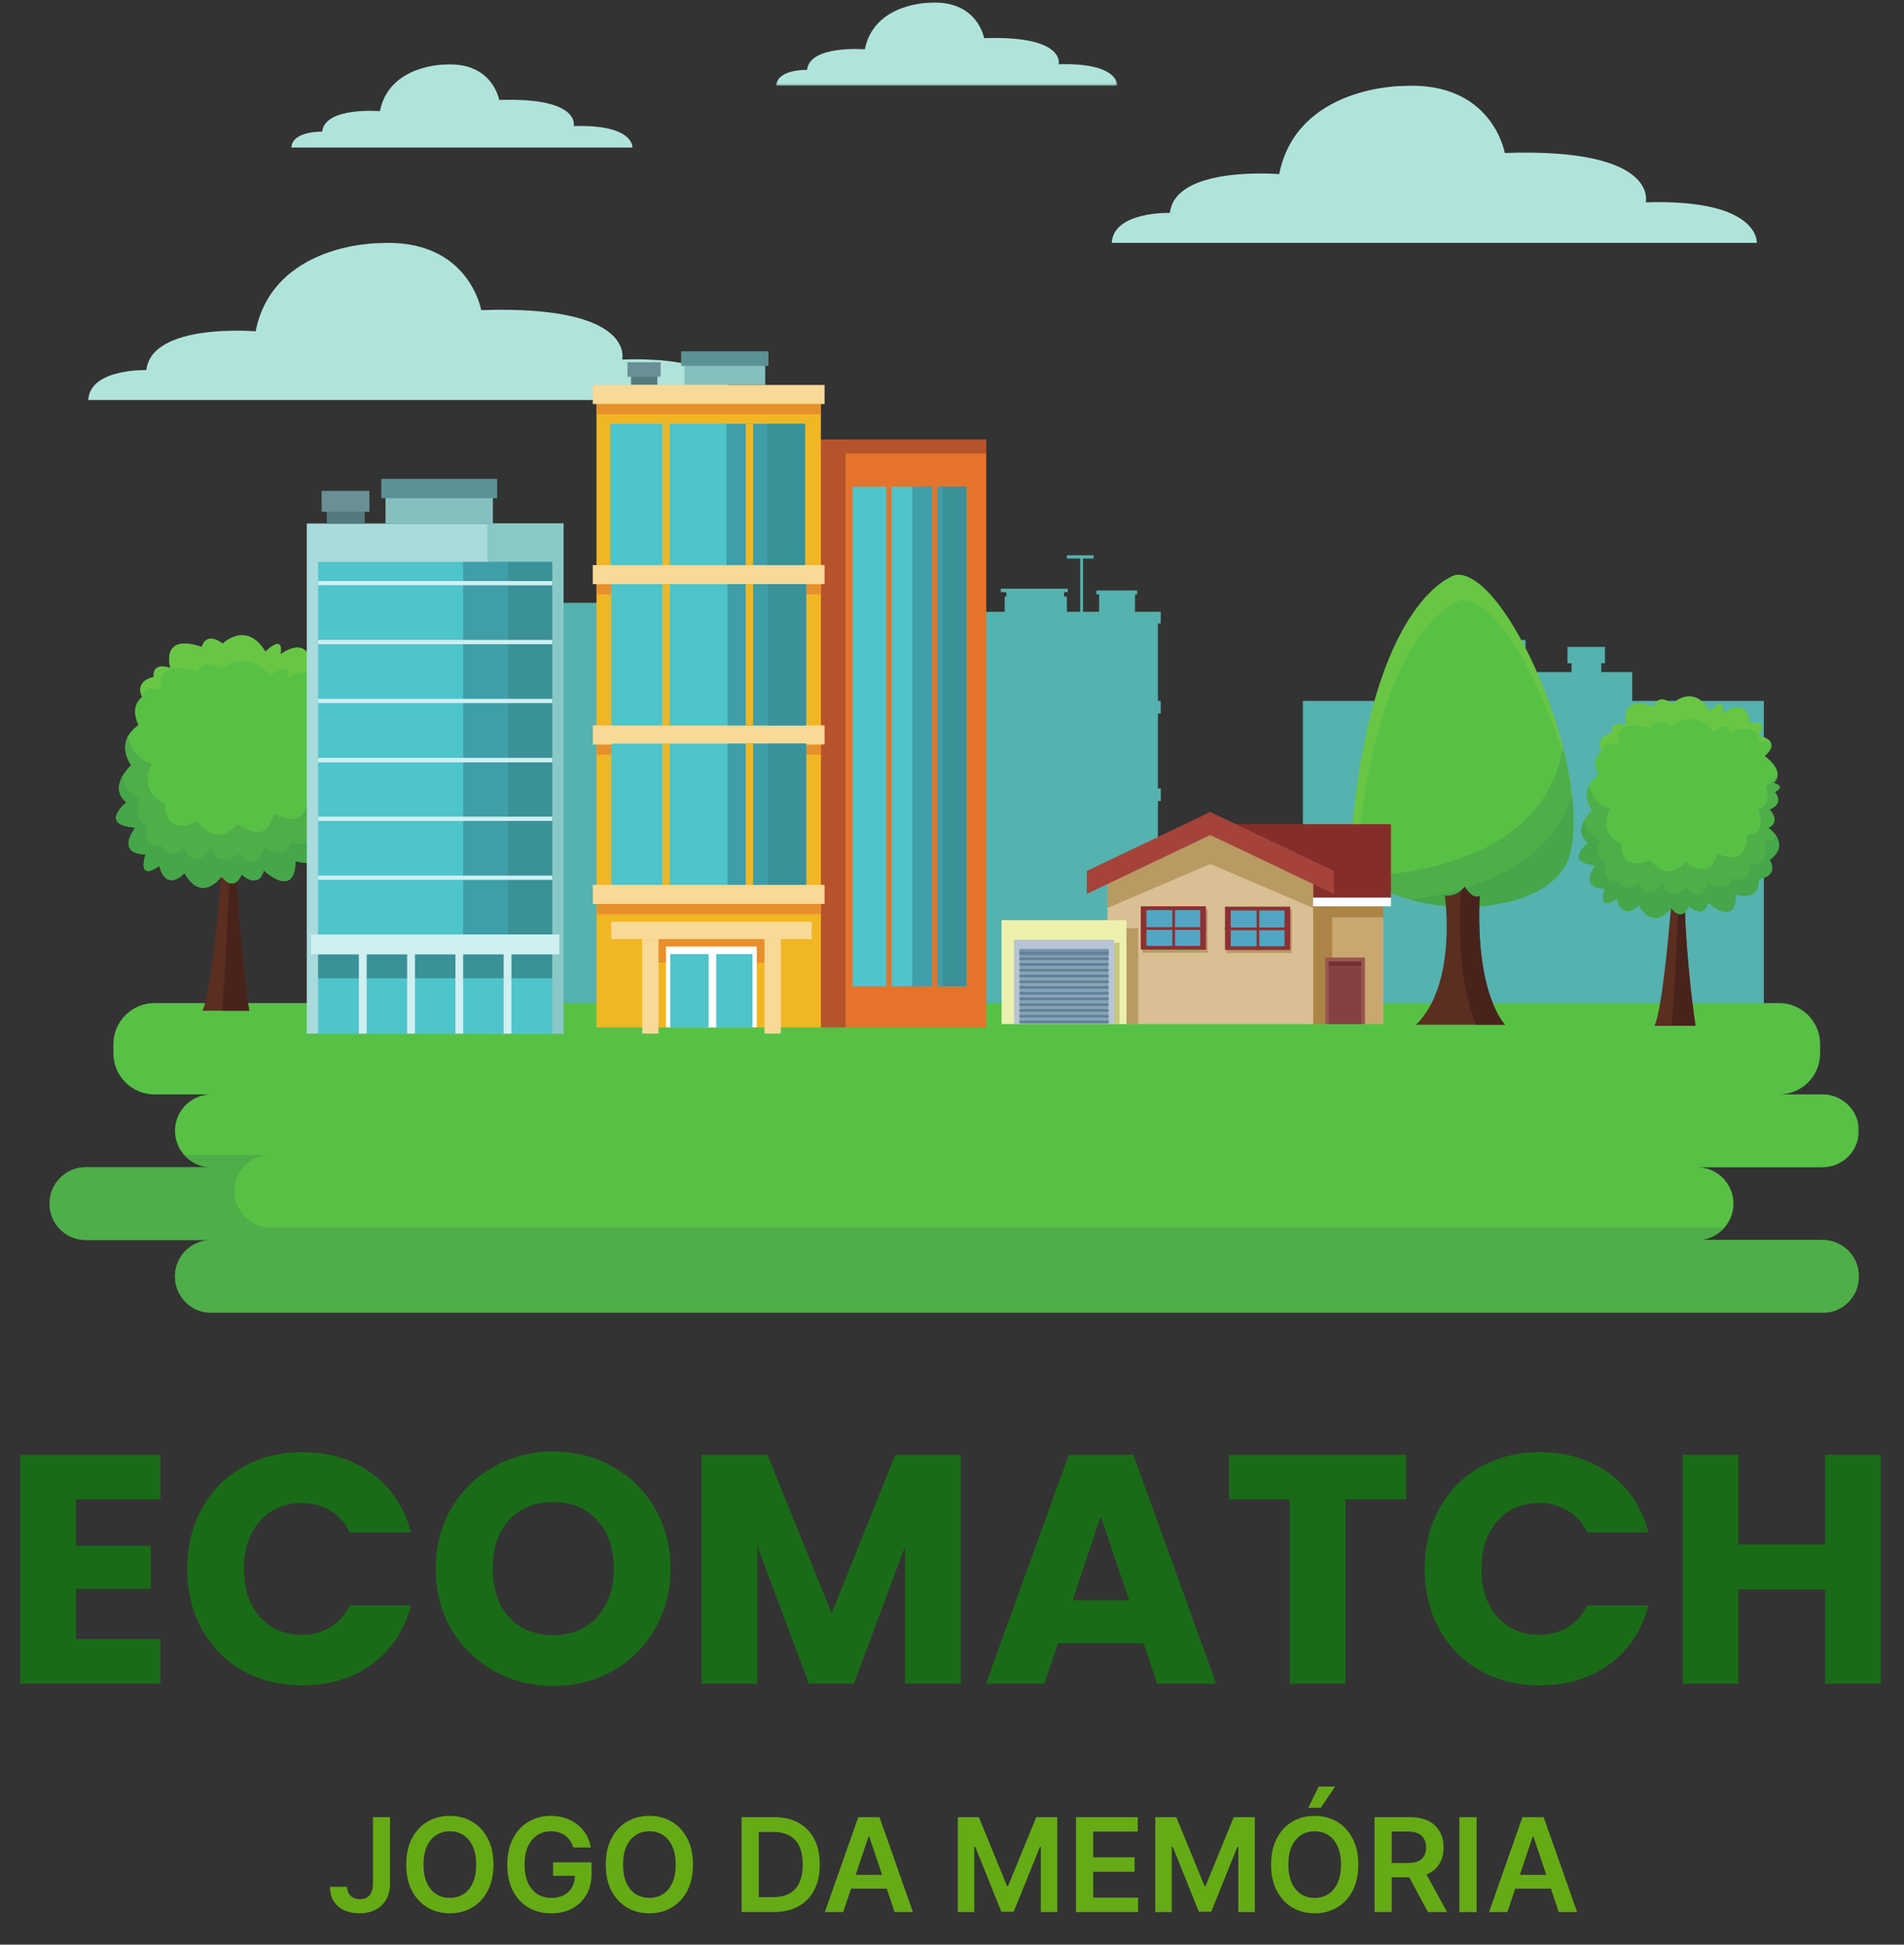 <svg width="467" height="477" viewBox="0 0 467 477" fill="none" xmlns="http://www.w3.org/2000/svg">
<rect x="0" y="0" width="467" height="477" fill="#333333" stroke="none"/>
<path d="M21.64 98.125H179.838C179.838 98.125 180.702 87.316 152.605 88.18C152.605 88.18 156.061 74.779 118.028 76.075C118.028 76.075 115.004 58.346 92.954 59.642C92.954 59.642 67.017 59.574 62.697 81.268C62.697 81.268 37.2 79.099 35.896 90.781C35.896 90.781 22.072 90.34 21.64 98.125Z" fill="#B0E4DB"/>
<path d="M136.943 142.875H137.781V139.038H114.91V142.875H115.749V147.865H111.641V145.535H112.581V141.427H103.145V145.535H104.178V147.865H100.205V248.539H150.902V147.865H136.943V142.875Z" fill="#55B2AF"/>
<path d="M284.003 198.155H284.028V196.495H284.714V193.403H284.003V175.013H284.697V171.921H284.003V152.93H284.697V150.067H278.386V145.798H278.912V144.84H268.908V145.798H269.585V150.067H265.63V137.005H268.23V136.209H261.674V137.005H264.952V150.067H261.674V146.331H260.988V145.255H261.902V144.408H245.461V145.255H246.816V146.331H246.418V150.067H237.227V152.93H237.956V171.921H237.227V175.013H237.956V193.403H237.244V196.495H237.956V216.24H237.27V219.332H237.956V251.368H284.003V220.992H284.045V219.332H284.739V216.24H284.003V198.155Z" fill="#55B2AF"/>
<path d="M404.278 171.93H400.339V164.857H392.749V162.688H393.656V158.682H384.465V162.688H385.465V164.857H373.394V160.816H374.182V156.996H351.844V160.816H352.624V164.857H349.93V171.93H319.562V248.589H432.621V171.93H404.278Z" fill="#55B2AF"/>
<mask id="mask0_33_312" style="mask-type:luminance" maskUnits="userSpaceOnUse" x="12" y="244" width="444" height="79">
<path d="M12 244.422H456V322.022H12V244.422Z" fill="white"/>
</mask>
<g mask="url(#mask0_33_312)">
<path d="M447.013 304.166H416.238C421.168 304.166 425.167 300.168 425.167 295.238C425.167 290.308 421.168 286.31 416.238 286.31H447.013C451.951 286.31 455.941 282.311 455.941 277.373C455.941 272.443 451.951 268.445 447.013 268.445H436.356C441.922 268.445 446.428 263.938 446.428 258.373V256.12C446.428 250.555 441.922 246.048 436.356 246.048H37.895C32.33 246.048 27.815 250.555 27.815 256.12V258.373C27.815 263.938 32.33 268.445 37.895 268.445H51.855C46.925 268.445 42.926 272.443 42.926 277.373C42.926 282.311 46.925 286.31 51.855 286.31H21.072C16.142 286.31 12.144 290.308 12.144 295.238C12.144 300.168 16.142 304.166 21.072 304.166H51.855C46.925 304.166 42.926 308.164 42.926 313.094C42.926 318.024 46.925 322.022 51.855 322.022H447.013C451.951 322.022 455.941 318.024 455.941 313.094C455.941 308.164 451.951 304.166 447.013 304.166Z" fill="#57C146"/>
</g>
<mask id="mask1_33_312" style="mask-type:luminance" maskUnits="userSpaceOnUse" x="12" y="281" width="444" height="42">
<path d="M12 281.286H456V322.022H12V281.286Z" fill="white"/>
</mask>
<g mask="url(#mask1_33_312)">
<path d="M447.013 304.166H416.238C418.907 304.166 421.296 302.988 422.93 301.133H66.399C61.477 301.133 57.479 297.135 57.479 292.197C57.479 287.267 61.477 283.269 66.399 283.269H45.163C46.798 285.132 49.186 286.31 51.855 286.31H21.072C16.142 286.31 12.144 290.308 12.144 295.238C12.144 300.168 16.142 304.166 21.072 304.166H51.855C46.925 304.166 42.926 308.164 42.926 313.094C42.926 318.024 46.925 322.022 51.855 322.022H447.013C451.951 322.022 455.941 318.024 455.941 313.094C455.941 308.164 451.951 304.166 447.013 304.166Z" fill="#4EAE48"/>
</g>
<path d="M357.105 141.02C357.105 141.02 336.428 146.17 331.396 205.821C329.711 225.668 380.382 228.87 385.134 209.209C390.293 187.888 369.506 139.741 357.105 141.02Z" fill="#57C146"/>
<path d="M358.341 147.221C367.092 146.323 380.001 169.998 385.05 191.514C381.322 168.643 366.702 140.029 357.105 141.02C357.105 141.02 336.428 146.17 331.396 205.821C331.201 208.032 331.676 210.039 332.65 211.827C337.715 152.362 358.341 147.221 358.341 147.221Z" fill="#69C644"/>
<path d="M335.072 214.944C346.601 226.075 381.246 225.295 385.134 209.209C386.769 202.458 385.803 193.022 383.322 183.314C379.027 209.591 348.761 214.207 335.072 214.944Z" fill="#4EAE48"/>
<path d="M385.592 195.47C379.366 213.199 359.705 218.9 346.034 220.687C360.908 224.905 382.136 221.593 385.134 209.209C386.066 205.355 386.151 200.628 385.592 195.47Z" fill="#45A64A"/>
<path d="M354.386 219.687C354.386 219.687 357.537 241.389 347.304 251.359H369.167C369.167 251.359 361.831 244.278 362.916 219.764C362.916 219.764 361.408 220.941 359.214 217.485C359.214 217.485 357.867 219.933 354.386 219.687Z" fill="#5B2E21"/>
<path d="M362.915 219.764C362.915 219.764 361.408 220.941 359.214 217.485C359.214 217.485 358.934 217.993 358.307 218.519C357.867 225.829 357.638 240.974 362.077 251.359H369.167C369.167 251.359 361.831 244.278 362.915 219.764Z" fill="#48231B"/>
<path d="M409.911 221.763C409.911 221.763 407.886 247.666 405.786 251.614H415.866C415.866 251.614 413.774 238.696 413.172 221.534L409.911 221.763Z" fill="#5B2E21"/>
<path d="M409.97 251.614H415.866C415.866 251.614 413.774 238.696 413.172 221.534L411.673 221.644C411.385 228.641 410.648 245.413 409.97 251.614Z" fill="#48231B"/>
<path d="M398.908 177.859C398.908 177.859 396.62 170.253 405.693 173.37C405.693 173.37 406.336 169.88 410.182 172.633C410.182 172.633 415.222 167.593 419.347 174.369C419.347 174.369 423.388 170.278 422.566 174.945C422.566 174.945 428.521 170.43 429.156 177.309C429.156 177.309 434.383 176.487 431.181 180.426C431.181 180.426 437.407 181.434 432.833 185.466C432.833 185.466 438.144 189.049 435.027 192.073C435.027 192.073 438.237 192.81 435.306 194.275C435.306 194.275 437.873 196.935 434.019 198.587C434.019 198.587 436.949 201.433 433.747 203.077C433.747 203.077 439.431 206.931 434.019 210.971C434.019 210.971 436.678 214.631 431.359 215.647C431.359 215.647 432.096 221.145 425.768 219.408C425.768 219.408 426.319 227.565 418.983 221.424C418.983 221.424 418.161 225.642 414.214 222.246C414.214 222.246 412.749 226.371 409.911 222.703C409.911 222.703 405.693 228.667 401.932 221.975C401.932 221.975 398.086 226.278 396.527 220.408C396.527 220.408 391.758 224.169 393.596 217.934C393.596 217.934 387.082 218.307 391.386 212.157C391.386 212.157 383.508 212.157 389.463 206.744C389.463 206.744 385.244 204.085 390.479 198.773C390.479 198.773 386.718 193.903 392.029 190.15C392.029 190.15 389.92 186.296 392.859 184.094C392.859 184.094 390.928 180.883 395.333 179.782C395.333 179.782 394.689 176.58 398.908 177.859Z" fill="#57C146"/>
<path d="M394.41 220.145C394.41 220.145 393.884 220.467 393.215 220.746C393.41 221.695 394.198 221.644 394.952 221.339C394.757 221.009 394.571 220.619 394.41 220.145Z" fill="#69C644"/>
<path d="M400.559 221.517C400.559 221.517 399.212 222.695 397.705 222.847C398.958 224.16 400.542 223.186 401.372 222.5C401.101 222.212 400.83 221.89 400.559 221.517Z" fill="#69C644"/>
<path d="M392.487 184.407C392.665 184.365 392.851 184.322 393.054 184.28C393.054 184.28 392.326 181.451 397.12 182.586C397.12 182.586 394.511 175.86 404.837 178.613C404.837 178.613 405.565 175.538 409.945 177.969C409.945 177.969 415.688 173.514 420.381 179.503C420.381 179.503 424.963 175.894 424.032 180.002C424.032 180.002 430.808 176.03 431.537 182.095C431.537 182.095 433.409 181.866 434.4 182.281C433.832 180.858 431.181 180.426 431.181 180.426C434.383 176.487 429.156 177.309 429.156 177.309C428.521 170.43 422.566 174.945 422.566 174.945C423.388 170.278 419.347 174.369 419.347 174.369C415.222 167.593 410.182 172.633 410.182 172.633C406.336 169.88 405.692 173.37 405.692 173.37C396.62 170.253 398.907 177.859 398.907 177.859C394.689 176.58 395.333 179.782 395.333 179.782C390.928 180.883 392.859 184.094 392.859 184.094C392.724 184.195 392.597 184.305 392.487 184.407Z" fill="#69C644"/>
<path d="M409.64 222.169C409.64 222.169 406.718 225.363 403.406 223.974C406.709 227.226 409.911 222.703 409.911 222.703C412.486 226.024 413.926 222.957 414.18 222.347C413.528 223.22 412.003 224.533 409.64 222.169Z" fill="#69C644"/>
<path d="M418.983 221.424C426.319 227.565 425.768 219.408 425.768 219.408C432.096 221.145 431.359 215.647 431.359 215.647C436.678 214.631 434.019 210.971 434.019 210.971C439.431 206.931 433.747 203.077 433.747 203.077C436.949 201.433 434.019 198.587 434.019 198.587C437.873 196.935 435.306 194.276 435.306 194.276C438.237 192.81 435.027 192.073 435.027 192.073C435.704 191.421 435.984 190.743 436.009 190.083C434.756 192.022 433.197 192.827 433.197 192.827C434.662 198.418 431.181 198.418 431.181 198.418C433.747 205.482 428.546 204.745 428.546 204.745C428.47 213.64 421.185 209.243 421.185 209.243C419.534 216.579 413.418 211.437 413.418 211.437C408.496 216.85 404.769 210.887 404.769 210.887C397.069 214.283 397.705 206.948 397.705 206.948C391.546 204.288 394.952 198.418 394.952 198.418C391.707 197.833 390.327 194.75 389.759 192.615C388.133 195.741 390.479 198.773 390.479 198.773C385.244 204.085 389.463 206.744 389.463 206.744C383.508 212.157 391.386 212.157 391.386 212.157C387.082 218.307 393.596 217.934 393.596 217.934C391.758 224.169 396.527 220.408 396.527 220.408C398.086 226.278 401.932 221.975 401.932 221.975C405.693 228.667 409.911 222.703 409.911 222.703C412.749 226.371 414.214 222.246 414.214 222.246C418.161 225.643 418.983 221.424 418.983 221.424Z" fill="#4EAE48"/>
<path d="M432.833 206.211C434.213 213.207 429.402 212.081 429.402 212.081C429.19 217.4 424.887 215.384 424.887 215.384C423.718 219.603 418.983 216.579 418.983 216.579C417.323 222.246 413.418 217.773 413.418 217.773C409.42 221.441 407.709 216.85 407.709 216.85C403.677 221.805 401.847 216.579 401.847 216.579C398.73 219.51 396.891 216.028 396.891 216.028C392.58 217.036 393.681 211.717 393.681 211.717C390.386 209.607 392.436 206.211 392.436 206.211C390.056 205.025 388.963 203.136 388.489 201.391C386.633 204.966 389.463 206.744 389.463 206.744C383.508 212.157 391.386 212.157 391.386 212.157C387.082 218.307 393.596 217.934 393.596 217.934C391.758 224.169 396.527 220.408 396.527 220.408C398.086 226.278 401.932 221.975 401.932 221.975C405.693 228.667 409.911 222.703 409.911 222.703C412.749 226.371 414.214 222.246 414.214 222.246C418.161 225.642 418.983 221.424 418.983 221.424C426.319 227.565 425.768 219.408 425.768 219.408C432.096 221.145 431.359 215.647 431.359 215.647C436.678 214.631 434.019 210.971 434.019 210.971C437.11 208.659 436.577 206.414 435.552 204.906C434.688 206.744 432.833 206.211 432.833 206.211Z" fill="#45A64A"/>
<path d="M54.337 213.885C54.337 213.885 52.033 243.423 49.627 247.92H61.13C61.13 247.92 58.741 233.19 58.055 213.631L54.337 213.885Z" fill="#5B2E21"/>
<path d="M54.404 247.92H61.13C61.13 247.92 58.741 233.19 58.055 213.631L56.344 213.75C56.014 221.729 55.175 240.856 54.404 247.92Z" fill="#48231B"/>
<path d="M41.792 163.832C41.792 163.832 39.174 155.158 49.525 158.707C49.525 158.707 50.262 154.734 54.65 157.877C54.65 157.877 60.402 152.125 65.103 159.859C65.103 159.859 69.703 155.191 68.762 160.503C68.762 160.503 75.556 155.361 76.284 163.205C76.284 163.205 82.248 162.265 78.58 166.762C78.58 166.762 85.695 167.914 80.469 172.506C80.469 172.506 86.525 176.588 82.976 180.044C82.976 180.044 86.635 180.875 83.29 182.552C83.29 182.552 86.212 185.584 81.824 187.465C81.824 187.465 85.17 190.701 81.511 192.59C81.511 192.59 87.991 196.977 81.824 201.585C81.824 201.585 84.857 205.762 78.792 206.914C78.792 206.914 79.63 213.182 72.413 211.2C72.413 211.2 73.049 220.501 64.688 213.504C64.688 213.504 63.739 218.307 59.25 214.444C59.25 214.444 57.572 219.145 54.337 214.961C54.337 214.961 49.525 221.754 45.239 214.122C45.239 214.122 40.851 219.044 39.072 212.352C39.072 212.352 33.634 216.638 35.727 209.523C35.727 209.523 28.306 209.946 33.219 202.941C33.219 202.941 24.232 202.941 31.025 196.774C31.025 196.774 26.214 193.733 32.177 187.677C32.177 187.677 27.891 182.128 33.956 177.842C33.956 177.842 31.55 173.454 34.897 170.947C34.897 170.947 32.694 167.279 37.717 166.034C37.717 166.034 36.989 162.375 41.792 163.832Z" fill="#57C146"/>
<path d="M36.667 212.047C36.667 212.047 36.057 212.411 35.303 212.725C35.523 213.809 36.421 213.758 37.285 213.411C37.056 213.03 36.845 212.581 36.667 212.047Z" fill="#69C644"/>
<path d="M83.755 176.877C83.755 176.877 83.857 176.927 84.026 177.029L83.959 176.733L83.755 176.877Z" fill="#69C644"/>
<path d="M43.681 213.614C43.681 213.614 42.139 214.952 40.419 215.13C41.851 216.621 43.655 215.52 44.595 214.732C44.29 214.41 43.985 214.038 43.681 213.614Z" fill="#69C644"/>
<path d="M34.464 171.294C34.676 171.252 34.888 171.201 35.117 171.15C35.117 171.15 34.286 167.923 39.75 169.219C39.75 169.219 36.785 161.561 48.56 164.696C48.56 164.696 49.39 161.189 54.388 163.959C54.388 163.959 60.918 158.885 66.272 165.712C66.272 165.712 71.507 161.587 70.431 166.28C70.431 166.28 78.165 161.739 78.995 168.668C78.995 168.668 81.121 168.406 82.264 168.872C81.612 167.254 78.58 166.762 78.58 166.762C82.248 162.265 76.284 163.205 76.284 163.205C75.556 155.361 68.762 160.503 68.762 160.503C69.703 155.191 65.103 159.859 65.103 159.859C60.402 152.125 54.65 157.877 54.65 157.877C50.262 154.734 49.525 158.707 49.525 158.707C39.174 155.158 41.791 163.832 41.791 163.832C36.989 162.375 37.717 166.034 37.717 166.034C32.694 167.279 34.896 170.947 34.896 170.947C34.735 171.057 34.6 171.176 34.464 171.294Z" fill="#69C644"/>
<path d="M59.614 213.885C59.614 213.885 59.495 214.139 59.275 214.461C61.833 216.655 63.231 216.028 63.959 215.088C63.019 215.393 61.63 215.241 59.614 213.885Z" fill="#69C644"/>
<path d="M54.023 214.351C54.023 214.351 50.694 218.002 46.916 216.401C50.686 220.111 54.337 214.961 54.337 214.961C57.267 218.756 58.919 215.249 59.199 214.554C58.462 215.554 56.717 217.045 54.023 214.351Z" fill="#69C644"/>
<path d="M74.599 211.022C74.599 211.022 74.615 211.242 74.607 211.581C75.395 211.623 76.038 211.522 76.564 211.327C75.971 211.276 75.319 211.183 74.599 211.022Z" fill="#69C644"/>
<path d="M65.797 213.055C65.797 213.055 65.679 213.529 65.332 214.029C68.695 216.647 70.473 216.435 71.405 215.359C70.118 215.317 68.322 214.698 65.797 213.055Z" fill="#69C644"/>
<path d="M64.688 213.504C73.049 220.501 72.413 211.2 72.413 211.2C79.63 213.182 78.792 206.914 78.792 206.914C84.857 205.762 81.824 201.586 81.824 201.586C87.991 196.978 81.511 192.59 81.511 192.59C85.17 190.701 81.824 187.465 81.824 187.465C86.212 185.585 83.29 182.552 83.29 182.552C86.635 180.875 82.976 180.045 82.976 180.045C83.739 179.299 84.06 178.52 84.086 177.766C82.663 179.977 80.884 180.892 80.884 180.892C82.553 187.279 78.58 187.279 78.58 187.279C81.511 195.326 75.581 194.487 75.581 194.487C75.505 204.627 67.187 199.612 67.187 199.612C65.306 207.973 58.343 202.119 58.343 202.119C52.727 208.295 48.483 201.493 48.483 201.493C39.699 205.364 40.419 196.995 40.419 196.995C33.406 193.971 37.285 187.279 37.285 187.279C33.584 186.601 32.016 183.086 31.364 180.663C29.509 184.221 32.177 187.677 32.177 187.677C26.214 193.733 31.025 196.774 31.025 196.774C24.232 202.941 33.219 202.941 33.219 202.941C28.306 209.946 35.727 209.523 35.727 209.523C33.634 216.638 39.072 212.352 39.072 212.352C40.851 219.044 45.239 214.122 45.239 214.122C49.525 221.754 54.337 214.961 54.337 214.961C57.572 219.145 59.25 214.444 59.25 214.444C63.739 218.307 64.688 213.504 64.688 213.504Z" fill="#4EAE48"/>
<path d="M80.469 196.164C82.044 204.135 76.564 202.856 76.564 202.856C76.318 208.913 71.405 206.617 71.405 206.617C70.084 211.429 64.688 207.973 64.688 207.973C62.791 214.444 58.343 209.336 58.343 209.336C53.769 213.521 51.829 208.294 51.829 208.294C47.23 213.936 45.138 207.973 45.138 207.973C41.58 211.318 39.496 207.354 39.496 207.354C34.583 208.498 35.837 202.433 35.837 202.433C32.076 200.027 34.414 196.164 34.414 196.164C31.703 194.809 30.458 192.658 29.916 190.658C27.798 194.733 31.025 196.774 31.025 196.774C24.232 202.941 33.219 202.941 33.219 202.941C28.306 209.946 35.727 209.523 35.727 209.523C33.634 216.638 39.072 212.352 39.072 212.352C40.851 219.044 45.239 214.122 45.239 214.122C49.525 221.754 54.337 214.961 54.337 214.961C57.572 219.145 59.25 214.444 59.25 214.444C63.739 218.307 64.688 213.504 64.688 213.504C73.049 220.501 72.413 211.2 72.413 211.2C79.63 213.182 78.792 206.914 78.792 206.914C84.857 205.762 81.824 201.586 81.824 201.586C85.348 198.951 84.738 196.385 83.569 194.674C82.587 196.774 80.469 196.164 80.469 196.164Z" fill="#45A64A"/>
<path d="M272.686 59.575H430.893C430.893 59.575 431.757 48.766 403.66 49.63C403.66 49.63 407.124 36.221 369.082 37.525C369.082 37.525 366.05 19.796 344.009 21.092C344.009 21.092 318.072 21.016 313.752 42.709C313.752 42.709 288.246 40.549 286.95 52.222C286.95 52.222 273.118 51.79 272.686 59.575Z" fill="#B0E4DB"/>
<mask id="mask2_33_312" style="mask-type:luminance" maskUnits="userSpaceOnUse" x="189" y="0" width="86" height="22">
<path d="M189.529 0H274.1V21.067H189.529V0Z" fill="white"/>
</mask>
<g mask="url(#mask2_33_312)">
<path d="M190.401 21.016H274.058C274.058 21.016 274.524 15.307 259.666 15.764C259.666 15.764 261.487 8.674 241.378 9.36C241.378 9.36 239.777 -0.017 228.121 0.669C228.121 0.669 214.399 0.635 212.12 12.105C212.12 12.105 198.635 10.961 197.949 17.136C197.949 17.136 190.638 16.907 190.401 21.016Z" fill="#B0E4DB"/>
</g>
<path d="M71.464 36.187H155.121C155.121 36.187 155.578 30.469 140.721 30.927C140.721 30.927 142.55 23.837 122.441 24.523C122.441 24.523 120.84 15.146 109.184 15.832C109.184 15.832 95.462 15.798 93.175 27.267C93.175 27.267 79.698 26.124 79.012 32.299C79.012 32.299 71.693 32.07 71.464 36.187Z" fill="#B0E4DB"/>
<path d="M75.242 128.416V253.528H138.23V128.416H75.242Z" fill="#A8DBDB"/>
<path d="M119.561 128.416V253.528H138.23V128.416H119.561Z" fill="#88C9C6"/>
<path d="M135.452 253.528H78.021V137.818H135.452V253.528Z" fill="#4EC4CB"/>
<path d="M135.452 239.949H78.021V234.096H135.452V239.949Z" fill="#3A9197"/>
<path d="M135.452 229.217H113.606V137.818H135.452V229.217Z" fill="#3F9EA8"/>
<path d="M124.66 137.818V229.217H135.452V137.818H124.66Z" fill="#3A9197"/>
<path d="M137.197 234.096H76.284V229.217H137.197V234.096Z" fill="#CFEFF1"/>
<path d="M89.939 253.528H88.025V232.698H89.939V253.528Z" fill="#CFEFF1"/>
<path d="M101.781 253.528H99.867V232.698H101.781V253.528Z" fill="#CFEFF1"/>
<path d="M113.606 253.528H111.7V232.698H113.606V253.528Z" fill="#CFEFF1"/>
<path d="M125.448 253.528H123.534V232.698H125.448V253.528Z" fill="#CFEFF1"/>
<path d="M135.452 215.816H78.021V214.766H135.452V215.816Z" fill="#CFEFF1"/>
<path d="M135.452 201.365H78.021V200.315H135.452V201.365Z" fill="#CFEFF1"/>
<path d="M135.452 186.999H78.021V185.898H135.452V186.999Z" fill="#CFEFF1"/>
<path d="M135.452 172.463H78.021V171.421H135.452V172.463Z" fill="#CFEFF1"/>
<path d="M135.452 158.012H78.021V156.97H135.452V158.012Z" fill="#CFEFF1"/>
<path d="M135.452 143.561H78.021V142.52H135.452V143.561Z" fill="#CFEFF1"/>
<path d="M89.448 128.416H80.164V122.622H89.448V128.416Z" fill="#537A7E"/>
<path d="M90.608 125.519H78.893V120.411H90.608V125.519Z" fill="#6A9095"/>
<path d="M120.891 128.416H94.555V118.844H120.891V128.416Z" fill="#85C0BF"/>
<path d="M121.933 122.207H93.514V117.455H121.933V122.207Z" fill="#5C9296"/>
<path d="M296.2 202.162H341.163V220.187H296.2V202.162Z" fill="#852E29"/>
<path d="M339.325 251.19H320.503V221.111H339.325V251.19Z" fill="#C9A870"/>
<path d="M326.754 251.182H322.078V222.305H326.754V251.182Z" fill="#AC8448"/>
<path d="M339.325 225.007H322.078V222.305H339.325V225.007Z" fill="#AC8448"/>
<path d="M322.078 251.19H271.635V216.74L296.853 204.805L322.078 216.74V251.19Z" fill="#D9BF93"/>
<path d="M322.078 222.712V216.74L296.853 204.805L271.635 216.74V222.712L296.853 211.92L322.078 222.712Z" fill="#B99A62"/>
<path d="M245.656 251.19H276.311V225.702H245.656V251.19Z" fill="#EDEFAD"/>
<path d="M296.853 199.172L266.553 213.64V219.273L296.853 204.805L327.161 219.273V213.64L296.853 199.172Z" fill="#A5433A"/>
<path d="M248.705 251.19H273.262V230.521H248.705V251.19Z" fill="#B6C4D4"/>
<path d="M250.06 251.19H271.898V232.817H250.06V251.19Z" fill="#88A3B5"/>
<path d="M250.06 234.545H271.898V232.817H250.06V234.545Z" fill="#7691A4"/>
<path d="M271.898 234.079H250.06V233.469H271.898V234.079Z" fill="#5D8099"/>
<path d="M271.898 235.485H250.06V234.875H271.898V235.485Z" fill="#5D8099"/>
<path d="M271.898 236.9H250.06V236.281H271.898V236.9Z" fill="#5D8099"/>
<path d="M271.898 238.298H250.06V237.696H271.898V238.298Z" fill="#5D8099"/>
<path d="M271.898 239.712H250.06V239.094H271.898V239.712Z" fill="#5D8099"/>
<path d="M271.898 241.118H250.06V240.509H271.898V241.118Z" fill="#5D8099"/>
<path d="M271.898 242.525H250.06V241.906H271.898V242.525Z" fill="#5D8099"/>
<path d="M271.898 243.931H250.06V243.321H271.898V243.931Z" fill="#5D8099"/>
<path d="M271.898 245.337H250.06V244.719H271.898V245.337Z" fill="#5D8099"/>
<path d="M271.898 246.743H250.06V246.133H271.898V246.743Z" fill="#5D8099"/>
<path d="M271.898 248.149H250.06V247.539H271.898V248.149Z" fill="#5D8099"/>
<path d="M271.898 249.555H250.06V248.945H271.898V249.555Z" fill="#5D8099"/>
<path d="M271.898 250.961H250.06V250.352H271.898V250.961Z" fill="#5D8099"/>
<path d="M274.583 251.19H273.262V231.208H274.583V251.19Z" fill="#C6C77E"/>
<path d="M296.2 233.69H280.208V223.051H296.2V233.69Z" fill="#B99A62"/>
<path d="M295.794 232.944H279.801V222.305H295.794V232.944Z" fill="#8B3133"/>
<path d="M294.396 232.012H281.199V223.228H294.396V232.012Z" fill="#50A6C3"/>
<path d="M288.204 232.944H287.543V222.568H288.204V232.944Z" fill="#8B3133"/>
<path d="M295.794 227.43V228.082H279.801V227.43H295.794Z" fill="#8B3133"/>
<path d="M316.852 233.774H300.859V223.135H316.852V233.774Z" fill="#B99A62"/>
<path d="M316.462 233.029H300.461V222.39H316.462V233.029Z" fill="#8B3133"/>
<path d="M315.056 232.106H301.859V223.322H315.056V232.106Z" fill="#50A6C3"/>
<path d="M308.856 233.029H308.212V222.661H308.856V233.029Z" fill="#8B3133"/>
<path d="M316.462 227.514V228.175H300.461V227.514H316.462Z" fill="#8B3133"/>
<path d="M341.163 222.305H322.078V220.187H341.163V222.305Z" fill="white"/>
<path d="M334.801 251.182H325.026V234.875H334.801V251.182Z" fill="#99554E"/>
<path d="M333.895 251.182H325.924V235.875H333.895V251.182Z" fill="#844141"/>
<path d="M333.895 236.891V235.875H325.924V236.891H333.895Z" fill="#742E31"/>
<path d="M279.174 251.19H276.311V227.658H279.174V251.19Z" fill="#B99A62"/>
<path d="M161.237 94.423H154.782V90.391H161.237V94.423Z" fill="#537A7E"/>
<path d="M162.042 92.407H153.893V88.858H162.042V92.407Z" fill="#6A9095"/>
<path d="M187.682 94.423H167.861V87.223H187.682V94.423Z" fill="#85C0BF"/>
<path d="M188.47 89.755H167.073V86.172H188.47V89.755Z" fill="#5C9296"/>
<path d="M241.895 252.012H192.832V107.866H241.895V252.012Z" fill="#E5732B"/>
<path d="M207.419 252.012H201.337V107.866H207.419V252.012Z" fill="#B6532C"/>
<path d="M201.337 252.012H146.303V95.99H201.337V252.012Z" fill="#F1B624"/>
<path d="M189.512 236.112H159.517V228.218H189.512V236.112Z" fill="#E78F2C"/>
<path d="M146.303 145.798H201.337V143.29H146.303V145.798Z" fill="#E78F2C"/>
<path d="M146.303 185.11H201.337V182.611H146.303V185.11Z" fill="#E78F2C"/>
<path d="M146.303 224.236H201.337V221.729H146.303V224.236Z" fill="#E78F2C"/>
<path d="M202.243 221.729H145.397V217.053H202.243V221.729Z" fill="#F8D996"/>
<path d="M202.243 182.611H145.397V177.927H202.243V182.611Z" fill="#F8D996"/>
<path d="M202.243 143.29H145.397V138.615H202.243V143.29Z" fill="#F8D996"/>
<path d="M202.243 99.107H145.397V94.423H202.243V99.107Z" fill="#F8D996"/>
<path d="M197.466 138.615H149.7V103.969H197.466V138.615Z" fill="#4EC4CB"/>
<path d="M178.212 103.969V138.615H197.466V103.969H178.212Z" fill="#3F9EA8"/>
<path d="M188.207 103.969V138.615H197.466V103.969H188.207Z" fill="#3A9197"/>
<path d="M197.703 177.927H149.937V143.29H197.703V177.927Z" fill="#4EC4CB"/>
<path d="M178.449 143.29V177.927H197.703V143.29H178.449Z" fill="#3F9EA8"/>
<path d="M188.445 143.29V177.927H197.703V143.29H188.445Z" fill="#3A9197"/>
<path d="M197.703 217.053H149.937V182.408H197.703V217.053Z" fill="#4EC4CB"/>
<path d="M178.449 182.408V217.053H197.703V182.408H178.449Z" fill="#3F9EA8"/>
<path d="M188.445 182.408V217.053H197.703V182.408H188.445Z" fill="#3A9197"/>
<path d="M164.252 138.615H162.457V103.969H164.252V138.615Z" fill="#F1B624"/>
<path d="M184.701 138.615H182.905V103.969H184.701V138.615Z" fill="#F1B624"/>
<path d="M164.252 177.927H162.457V143.29H164.252V177.927Z" fill="#F1B624"/>
<path d="M184.701 177.927H182.905V143.29H184.701V177.927Z" fill="#F1B624"/>
<path d="M164.252 217.053H162.457V182.408H164.252V217.053Z" fill="#F1B624"/>
<path d="M184.701 217.053H182.905V182.408H184.701V217.053Z" fill="#F1B624"/>
<path d="M199.092 230.352H149.937V226.091H199.092V230.352Z" fill="#F8D996"/>
<path d="M161.516 253.528H157.518V230.352H161.516V253.528Z" fill="#F8D996"/>
<path d="M191.511 253.528H187.504V230.352H191.511V253.528Z" fill="#F8D996"/>
<path d="M237.016 241.94H209.105V119.352H237.016V241.94Z" fill="#4EC4CB"/>
<path d="M223.734 119.352V241.94H237.016V119.352H223.734Z" fill="#3F9EA8"/>
<path d="M231.196 119.352V241.94H237.016V119.352H231.196Z" fill="#3A9197"/>
<path d="M217.364 241.94H218.66V119.352H217.364V241.94Z" fill="#E5732B"/>
<path d="M228.613 241.94H229.9V119.352H228.613V241.94Z" fill="#E5732B"/>
<path d="M241.895 111.237H201.337V107.866H241.895V111.237Z" fill="#B6532C"/>
<path d="M146.303 101.606H201.337V99.107H146.303V101.606Z" fill="#E78F2C"/>
<path d="M185.598 252.012H163.354V232.165H185.598V252.012Z" fill="white"/>
<path d="M184.557 252.012H164.396V234.029H184.557V252.012Z" fill="#4EC4CB"/>
<path d="M175.671 252.012H173.816V232.165H175.671V252.012Z" fill="white"/>
<path d="M91.477 445.727H95.659V462.091C95.651 463.591 95.333 464.883 94.704 465.966C94.076 467.042 93.197 467.871 92.068 468.455C90.947 469.03 89.64 469.318 88.148 469.318C86.784 469.318 85.557 469.076 84.466 468.591C83.383 468.098 82.523 467.371 81.886 466.409C81.25 465.447 80.932 464.25 80.932 462.818H85.125C85.133 463.447 85.269 463.989 85.534 464.443C85.807 464.898 86.182 465.246 86.659 465.489C87.136 465.731 87.686 465.852 88.307 465.852C88.981 465.852 89.553 465.712 90.023 465.432C90.492 465.144 90.849 464.72 91.091 464.159C91.341 463.598 91.47 462.909 91.477 462.091V445.727ZM121.028 457.364C121.028 459.871 120.559 462.019 119.619 463.807C118.688 465.587 117.415 466.951 115.801 467.898C114.195 468.845 112.373 469.318 110.335 469.318C108.297 469.318 106.472 468.845 104.858 467.898C103.252 466.943 101.979 465.576 101.04 463.795C100.108 462.008 99.642 459.864 99.642 457.364C99.642 454.856 100.108 452.712 101.04 450.932C101.979 449.144 103.252 447.777 104.858 446.83C106.472 445.883 108.297 445.409 110.335 445.409C112.373 445.409 114.195 445.883 115.801 446.83C117.415 447.777 118.688 449.144 119.619 450.932C120.559 452.712 121.028 454.856 121.028 457.364ZM116.79 457.364C116.79 455.598 116.513 454.11 115.96 452.898C115.415 451.678 114.657 450.758 113.688 450.136C112.718 449.508 111.6 449.193 110.335 449.193C109.07 449.193 107.953 449.508 106.983 450.136C106.013 450.758 105.252 451.678 104.699 452.898C104.153 454.11 103.881 455.598 103.881 457.364C103.881 459.129 104.153 460.621 104.699 461.841C105.252 463.053 106.013 463.973 106.983 464.602C107.953 465.223 109.07 465.534 110.335 465.534C111.6 465.534 112.718 465.223 113.688 464.602C114.657 463.973 115.415 463.053 115.96 461.841C116.513 460.621 116.79 459.129 116.79 457.364ZM140.605 453.159C140.416 452.545 140.154 451.996 139.821 451.511C139.495 451.019 139.101 450.598 138.639 450.25C138.185 449.902 137.662 449.64 137.071 449.466C136.48 449.284 135.836 449.193 135.139 449.193C133.889 449.193 132.776 449.508 131.798 450.136C130.821 450.765 130.052 451.689 129.491 452.909C128.938 454.121 128.662 455.598 128.662 457.341C128.662 459.098 128.938 460.587 129.491 461.807C130.045 463.027 130.813 463.955 131.798 464.591C132.783 465.22 133.927 465.534 135.23 465.534C136.412 465.534 137.435 465.307 138.298 464.852C139.17 464.398 139.84 463.754 140.31 462.92C140.779 462.08 141.014 461.095 141.014 459.966L141.969 460.114H135.651V456.818H145.094V459.614C145.094 461.606 144.67 463.33 143.821 464.784C142.973 466.239 141.806 467.36 140.321 468.148C138.836 468.928 137.132 469.318 135.207 469.318C133.063 469.318 131.181 468.837 129.56 467.875C127.946 466.905 126.685 465.53 125.776 463.75C124.874 461.962 124.423 459.841 124.423 457.386C124.423 455.508 124.688 453.83 125.219 452.352C125.757 450.875 126.507 449.621 127.469 448.591C128.431 447.553 129.56 446.765 130.855 446.227C132.151 445.682 133.56 445.409 135.082 445.409C136.37 445.409 137.571 445.598 138.685 445.977C139.798 446.348 140.787 446.879 141.651 447.568C142.522 448.258 143.238 449.076 143.798 450.023C144.359 450.97 144.726 452.015 144.901 453.159H140.605ZM169.966 457.364C169.966 459.871 169.496 462.019 168.557 463.807C167.625 465.587 166.352 466.951 164.739 467.898C163.133 468.845 161.311 469.318 159.273 469.318C157.235 469.318 155.409 468.845 153.795 467.898C152.189 466.943 150.917 465.576 149.977 463.795C149.045 462.008 148.58 459.864 148.58 457.364C148.58 454.856 149.045 452.712 149.977 450.932C150.917 449.144 152.189 447.777 153.795 446.83C155.409 445.883 157.235 445.409 159.273 445.409C161.311 445.409 163.133 445.883 164.739 446.83C166.352 447.777 167.625 449.144 168.557 450.932C169.496 452.712 169.966 454.856 169.966 457.364ZM165.727 457.364C165.727 455.598 165.451 454.11 164.898 452.898C164.352 451.678 163.595 450.758 162.625 450.136C161.655 449.508 160.538 449.193 159.273 449.193C158.008 449.193 156.89 449.508 155.92 450.136C154.951 450.758 154.189 451.678 153.636 452.898C153.091 454.11 152.818 455.598 152.818 457.364C152.818 459.129 153.091 460.621 153.636 461.841C154.189 463.053 154.951 463.973 155.92 464.602C156.89 465.223 158.008 465.534 159.273 465.534C160.538 465.534 161.655 465.223 162.625 464.602C163.595 463.973 164.352 463.053 164.898 461.841C165.451 460.621 165.727 459.129 165.727 457.364ZM189.776 469H181.889V445.727H189.935C192.245 445.727 194.23 446.193 195.889 447.125C197.556 448.049 198.836 449.379 199.73 451.114C200.624 452.848 201.071 454.924 201.071 457.341C201.071 459.765 200.62 461.848 199.719 463.591C198.825 465.333 197.533 466.67 195.844 467.602C194.162 468.534 192.139 469 189.776 469ZM186.105 465.352H189.571C191.192 465.352 192.545 465.057 193.628 464.466C194.711 463.867 195.526 462.977 196.071 461.795C196.616 460.606 196.889 459.121 196.889 457.341C196.889 455.561 196.616 454.083 196.071 452.909C195.526 451.727 194.719 450.845 193.651 450.261C192.59 449.67 191.272 449.375 189.696 449.375H186.105V465.352ZM206.815 469H202.315L210.509 445.727H215.713L223.918 469H219.418L213.202 450.5H213.02L206.815 469ZM206.963 459.875H219.236V463.261H206.963V459.875ZM234.92 445.727H240.08L246.989 462.591H247.261L254.17 445.727H259.33V469H255.284V453.011H255.068L248.636 468.932H245.614L239.182 452.977H238.966V469H234.92V445.727ZM263.92 469V445.727H279.057V449.261H268.136V455.58H278.273V459.114H268.136V465.466H279.148V469H263.92ZM283.358 445.727H288.517L295.426 462.591H295.699L302.608 445.727H307.767V469H303.722V453.011H303.506L297.074 468.932H294.051L287.619 452.977H287.403V469H283.358V445.727ZM333.153 457.364C333.153 459.871 332.684 462.019 331.744 463.807C330.813 465.587 329.54 466.951 327.926 467.898C326.32 468.845 324.498 469.318 322.46 469.318C320.422 469.318 318.597 468.845 316.983 467.898C315.377 466.943 314.104 465.576 313.165 463.795C312.233 462.008 311.767 459.864 311.767 457.364C311.767 454.856 312.233 452.712 313.165 450.932C314.104 449.144 315.377 447.777 316.983 446.83C318.597 445.883 320.422 445.409 322.46 445.409C324.498 445.409 326.32 445.883 327.926 446.83C329.54 447.777 330.813 449.144 331.744 450.932C332.684 452.712 333.153 454.856 333.153 457.364ZM328.915 457.364C328.915 455.598 328.638 454.11 328.085 452.898C327.54 451.678 326.782 450.758 325.812 450.136C324.843 449.508 323.725 449.193 322.46 449.193C321.195 449.193 320.078 449.508 319.108 450.136C318.138 450.758 317.377 451.678 316.824 452.898C316.278 454.11 316.006 455.598 316.006 457.364C316.006 459.129 316.278 460.621 316.824 461.841C317.377 463.053 318.138 463.973 319.108 464.602C320.078 465.223 321.195 465.534 322.46 465.534C323.725 465.534 324.843 465.223 325.812 464.602C326.782 463.973 327.54 463.053 328.085 461.841C328.638 460.621 328.915 459.129 328.915 457.364ZM320.881 443.432L323.426 438.239H327.449L323.96 443.432H320.881ZM337.139 469V445.727H345.866C347.654 445.727 349.154 446.038 350.366 446.659C351.586 447.28 352.507 448.152 353.128 449.273C353.757 450.386 354.071 451.686 354.071 453.17C354.071 454.663 353.753 455.958 353.116 457.057C352.488 458.148 351.56 458.992 350.332 459.591C349.105 460.182 347.598 460.477 345.81 460.477H339.594V456.977H345.241C346.287 456.977 347.143 456.833 347.81 456.545C348.476 456.25 348.969 455.822 349.287 455.261C349.613 454.693 349.776 453.996 349.776 453.17C349.776 452.345 349.613 451.64 349.287 451.057C348.961 450.466 348.465 450.019 347.798 449.716C347.132 449.405 346.272 449.25 345.219 449.25H341.355V469H337.139ZM349.162 458.455L354.923 469H350.219L344.56 458.455H349.162ZM362.168 445.727V469H357.952V445.727H362.168ZM369.722 469H365.222L373.415 445.727H378.619L386.824 469H382.324L376.108 450.5H375.926L369.722 469ZM369.869 459.875H382.142V463.261H369.869V459.875Z" fill="#65AB15"/>
<path d="M18.64 367.8V379.16H36.96V389.72H18.64V402.04H39.36V413H4.96V356.84H39.36V367.8H18.64ZM45.921 384.84C45.921 379.293 47.121 374.36 49.521 370.04C51.921 365.667 55.255 362.28 59.521 359.88C63.841 357.427 68.721 356.2 74.161 356.2C80.828 356.2 86.535 357.96 91.281 361.48C96.028 365 99.201 369.8 100.801 375.88H85.761C84.641 373.533 83.041 371.747 80.961 370.52C78.935 369.293 76.615 368.68 74.001 368.68C69.788 368.68 66.375 370.147 63.761 373.08C61.148 376.013 59.841 379.933 59.841 384.84C59.841 389.747 61.148 393.667 63.761 396.6C66.375 399.533 69.788 401 74.001 401C76.615 401 78.935 400.387 80.961 399.16C83.041 397.933 84.641 396.147 85.761 393.8H100.801C99.201 399.88 96.028 404.68 91.281 408.2C86.535 411.667 80.828 413.4 74.161 413.4C68.721 413.4 63.841 412.2 59.521 409.8C55.255 407.347 51.921 403.96 49.521 399.64C47.121 395.32 45.921 390.387 45.921 384.84ZM135.739 413.56C130.459 413.56 125.605 412.333 121.179 409.88C116.805 407.427 113.312 404.013 110.699 399.64C108.139 395.213 106.859 390.253 106.859 384.76C106.859 379.267 108.139 374.333 110.699 369.96C113.312 365.587 116.805 362.173 121.179 359.72C125.605 357.267 130.459 356.04 135.739 356.04C141.019 356.04 145.845 357.267 150.219 359.72C154.645 362.173 158.112 365.587 160.619 369.96C163.179 374.333 164.459 379.267 164.459 384.76C164.459 390.253 163.179 395.213 160.619 399.64C158.059 404.013 154.592 407.427 150.219 409.88C145.845 412.333 141.019 413.56 135.739 413.56ZM135.739 401.08C140.219 401.08 143.792 399.587 146.459 396.6C149.179 393.613 150.539 389.667 150.539 384.76C150.539 379.8 149.179 375.853 146.459 372.92C143.792 369.933 140.219 368.44 135.739 368.44C131.205 368.44 127.579 369.907 124.859 372.84C122.192 375.773 120.859 379.747 120.859 384.76C120.859 389.72 122.192 393.693 124.859 396.68C127.579 399.613 131.205 401.08 135.739 401.08ZM235.669 356.84V413H221.989V379.32L209.429 413H198.389L185.749 379.24V413H172.069V356.84H188.229L203.989 395.72L219.589 356.84H235.669ZM280.467 403.08H259.507L256.147 413H241.827L262.147 356.84H277.987L298.307 413H283.827L280.467 403.08ZM276.947 392.52L269.987 371.96L263.107 392.52H276.947ZM344.891 356.84V367.8H330.011V413H316.331V367.8H301.451V356.84H344.891ZM349.437 384.84C349.437 379.293 350.637 374.36 353.037 370.04C355.437 365.667 358.77 362.28 363.037 359.88C367.357 357.427 372.237 356.2 377.677 356.2C384.344 356.2 390.05 357.96 394.797 361.48C399.544 365 402.717 369.8 404.317 375.88H389.277C388.157 373.533 386.557 371.747 384.477 370.52C382.45 369.293 380.13 368.68 377.517 368.68C373.304 368.68 369.89 370.147 367.277 373.08C364.664 376.013 363.357 379.933 363.357 384.84C363.357 389.747 364.664 393.667 367.277 396.6C369.89 399.533 373.304 401 377.517 401C380.13 401 382.45 400.387 384.477 399.16C386.557 397.933 388.157 396.147 389.277 393.8H404.317C402.717 399.88 399.544 404.68 394.797 408.2C390.05 411.667 384.344 413.4 377.677 413.4C372.237 413.4 367.357 412.2 363.037 409.8C358.77 407.347 355.437 403.96 353.037 399.64C350.637 395.32 349.437 390.387 349.437 384.84ZM461.334 356.84V413H447.654V389.88H426.374V413H412.694V356.84H426.374V378.84H447.654V356.84H461.334Z" fill="#1A6B17"/>
</svg>
